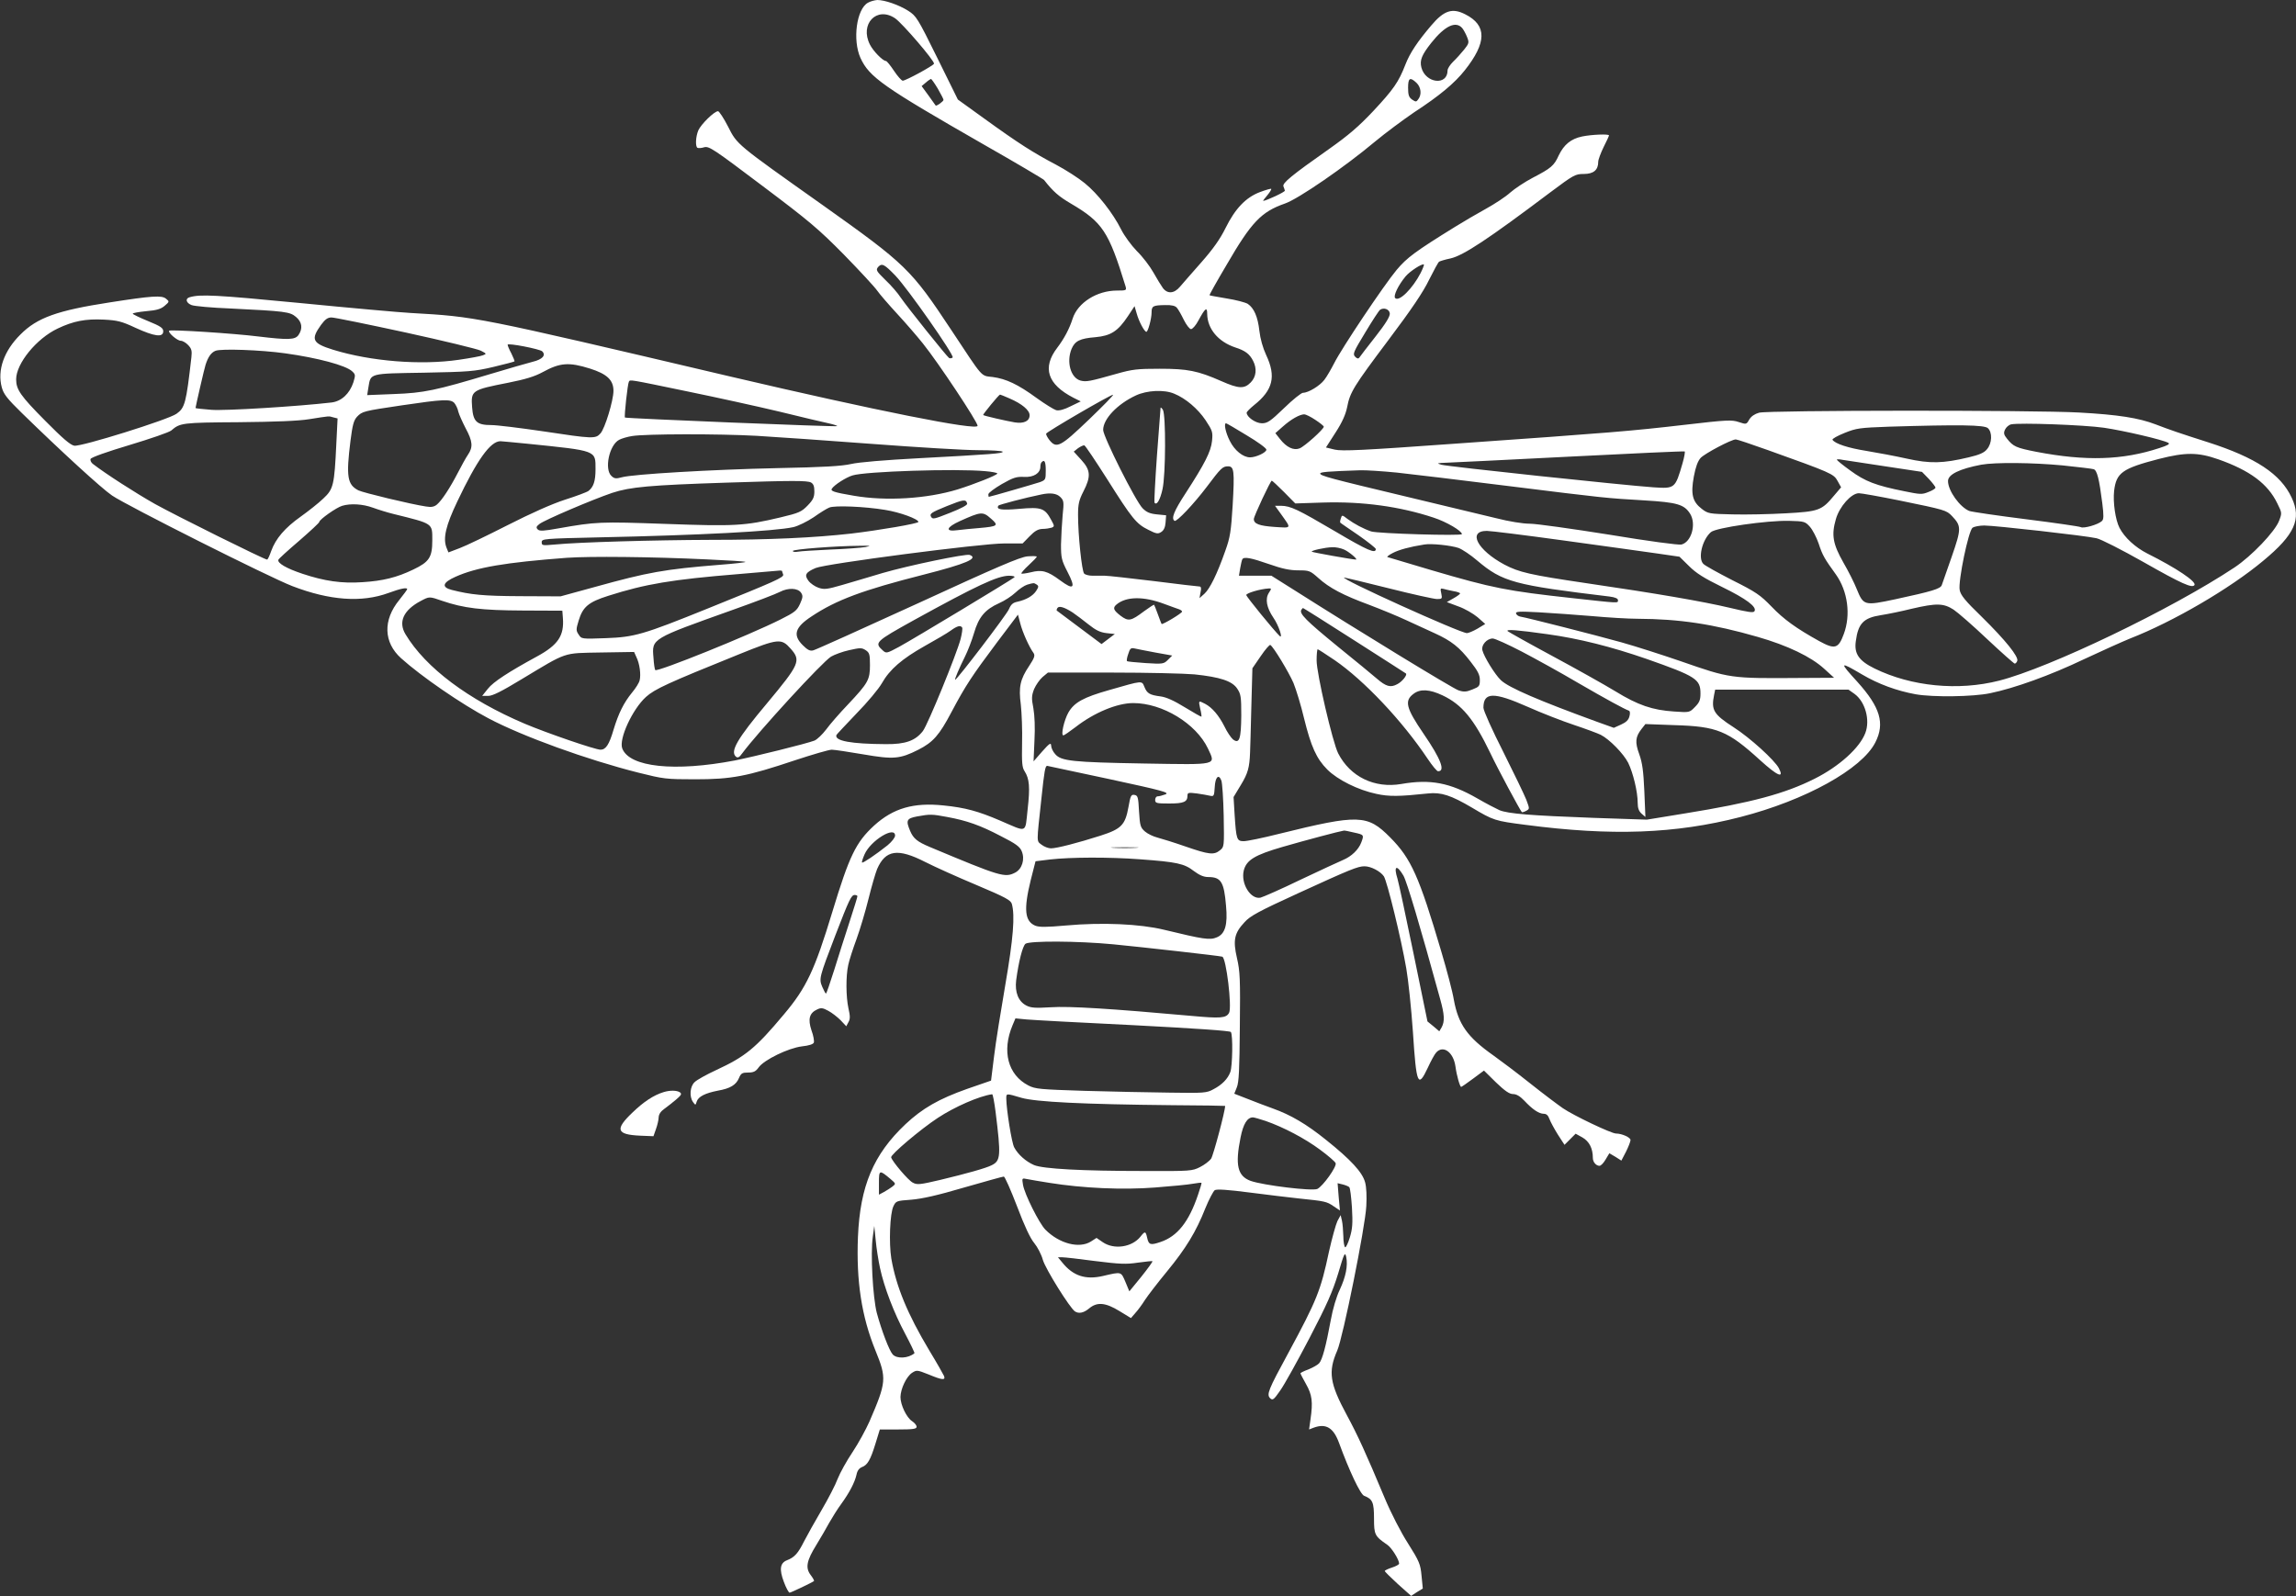 <?xml version="1.0" standalone="no"?>
<!DOCTYPE svg PUBLIC "-//W3C//DTD SVG 20010904//EN"
 "http://www.w3.org/TR/2001/REC-SVG-20010904/DTD/svg10.dtd">
<svg version="1.0" xmlns="http://www.w3.org/2000/svg"
 width="1280pt" height="890pt" viewBox="0 0 1280 890"
 preserveAspectRatio="xMidYMid meet">
<rect x="0" y="0" width="1280" height="890" fill="#333333" stroke="none"/>
<g transform="translate(0,890) scale(0.1,-0.1)"
fill="#ffffff" stroke="none">
<path d="M4839 8885 c-64 -35 -87 -208 -42 -308 49 -107 126 -161 686 -482
181 -103 333 -193 338 -199 50 -64 81 -91 149 -131 177 -104 211 -156 305
-462 6 -22 4 -23 -48 -23 -111 0 -218 -67 -247 -156 -18 -57 -48 -113 -86
-163 -85 -111 -55 -204 91 -279 l40 -20 -56 -27 c-37 -19 -65 -26 -81 -22 -13
4 -62 34 -109 68 -104 76 -170 107 -245 117 -68 8 -50 -11 -230 261 -226 341
-251 366 -724 702 -477 338 -470 332 -521 433 -24 47 -50 86 -56 86 -21 0 -95
-73 -110 -107 -15 -36 -17 -89 -5 -97 5 -3 22 -2 38 3 27 7 51 -9 324 -215
262 -197 313 -240 456 -385 88 -90 171 -180 184 -199 13 -19 64 -78 112 -130
48 -52 112 -126 143 -165 86 -107 305 -437 305 -459 0 -29 -569 85 -1380 275
-1433 337 -1414 333 -1780 354 -58 3 -338 28 -623 56 -467 45 -549 49 -609 32
-27 -7 -21 -32 10 -44 15 -6 113 -15 217 -19 304 -15 331 -18 365 -47 34 -28
39 -65 14 -101 -19 -27 -57 -28 -224 -8 -135 17 -489 40 -497 32 -9 -9 45 -56
65 -56 10 0 29 -11 41 -24 19 -20 22 -32 18 -68 -29 -255 -36 -282 -83 -315
-46 -33 -533 -185 -570 -178 -22 4 -65 41 -161 138 -139 140 -163 175 -163
232 0 88 113 227 231 283 88 42 155 55 258 50 75 -4 98 -9 177 -46 105 -48
154 -55 154 -19 0 18 -14 28 -85 57 -47 19 -85 38 -85 41 0 4 34 10 75 14 59
5 82 12 103 30 27 23 27 24 7 40 -24 19 -76 16 -313 -21 -292 -45 -405 -85
-498 -179 -92 -91 -130 -199 -104 -295 10 -37 29 -62 113 -144 212 -207 444
-420 502 -459 82 -56 875 -455 1005 -505 208 -80 387 -93 536 -38 68 25 104
32 104 21 0 -3 -20 -30 -44 -60 -92 -112 -88 -237 10 -325 112 -101 337 -256
487 -335 191 -101 550 -231 836 -303 140 -35 153 -37 316 -37 204 0 288 16
557 106 97 32 189 59 205 59 15 0 94 -12 176 -26 168 -29 204 -26 307 26 82
42 116 80 185 211 78 147 113 200 253 387 l117 155 13 -49 c12 -48 50 -133 74
-165 9 -14 5 -27 -24 -71 -51 -76 -60 -118 -47 -217 5 -46 9 -142 7 -215 -2
-108 0 -135 14 -156 27 -42 31 -89 17 -212 -15 -137 2 -130 -154 -63 -121 52
-194 72 -313 84 -169 18 -282 -15 -389 -112 -102 -94 -138 -169 -233 -482 -98
-323 -144 -422 -270 -571 -158 -189 -215 -235 -377 -310 -54 -25 -108 -55
-120 -67 -27 -24 -31 -82 -9 -112 13 -18 14 -18 20 3 9 28 47 47 118 61 69 12
102 32 118 71 11 26 18 30 51 30 30 0 42 6 58 28 30 43 167 109 242 118 38 4
63 12 66 21 3 8 -2 39 -13 68 -21 63 -12 97 32 117 21 10 31 9 62 -8 19 -10
50 -34 68 -52 l32 -34 12 23 c10 17 10 34 0 77 -14 65 -15 180 -1 242 5 25 26
90 46 144 20 55 50 156 67 225 17 69 39 144 48 166 47 107 115 117 268 39 53
-27 182 -85 287 -129 161 -68 190 -84 196 -105 18 -65 8 -192 -36 -448 -25
-145 -54 -325 -63 -400 l-17 -137 -133 -46 c-158 -56 -249 -108 -344 -197
-179 -169 -253 -345 -265 -628 -10 -246 20 -444 98 -635 63 -154 61 -175 -34
-395 -20 -45 -62 -122 -94 -170 -33 -49 -70 -116 -83 -149 -12 -33 -53 -112
-90 -175 -37 -63 -81 -142 -98 -175 -33 -66 -53 -88 -94 -104 -39 -15 -45 -50
-18 -121 12 -33 27 -60 32 -60 7 0 127 57 136 65 2 2 -6 17 -19 34 -30 40 -22
80 32 167 23 38 56 94 72 124 17 30 47 78 67 105 45 62 75 119 85 163 4 22 15
36 30 42 32 12 48 41 76 132 l24 78 103 0 c83 0 102 3 102 15 0 8 -11 22 -25
31 -31 20 -65 91 -65 135 1 46 33 114 65 135 25 16 28 16 91 -9 77 -32 96 -34
87 -9 -4 9 -40 73 -82 142 -122 204 -185 357 -212 513 -14 86 -8 252 12 292
14 29 17 30 99 36 60 5 146 24 295 68 115 33 215 61 221 61 6 0 39 -75 74
-166 41 -109 74 -179 96 -205 18 -22 40 -64 48 -94 15 -51 151 -269 179 -287
22 -14 49 -8 79 17 44 37 91 33 169 -15 l64 -39 25 29 c14 15 38 48 53 72 15
23 70 95 122 158 106 129 163 222 215 354 20 49 44 94 52 100 11 7 72 3 195
-13 98 -13 221 -27 273 -33 147 -15 156 -17 194 -43 l36 -24 -7 76 -6 76 29
-7 c16 -4 32 -11 36 -15 5 -4 11 -55 15 -114 5 -88 3 -118 -12 -167 -10 -33
-22 -57 -26 -54 -5 3 -10 31 -10 62 -1 31 -4 71 -8 87 l-7 30 -18 -33 c-9 -19
-30 -95 -47 -170 -46 -217 -67 -270 -227 -566 -112 -206 -122 -231 -101 -252
14 -13 20 -9 56 43 23 32 96 164 163 292 98 188 129 259 160 360 34 115 38
123 45 93 10 -49 -2 -110 -36 -183 -18 -37 -39 -107 -50 -169 -27 -146 -47
-221 -65 -241 -8 -9 -35 -24 -59 -34 -25 -9 -45 -19 -45 -22 0 -3 14 -30 31
-60 34 -60 39 -99 25 -196 l-8 -57 26 10 c68 25 110 0 141 -85 57 -156 119
-287 140 -295 47 -18 55 -36 55 -126 0 -91 4 -99 74 -147 24 -16 66 -83 66
-105 0 -5 -18 -15 -40 -22 -22 -7 -40 -16 -40 -19 0 -4 33 -36 73 -73 l74 -66
32 21 33 20 -7 71 c-6 65 -12 80 -75 180 -40 62 -96 171 -131 255 -105 251
-151 351 -210 460 -96 178 -106 242 -54 361 32 73 156 687 162 805 3 54 1 107
-7 134 -15 55 -79 125 -218 236 -108 87 -196 139 -297 175 -33 12 -95 35 -137
52 l-77 30 14 35 c12 28 15 99 17 337 3 266 1 311 -16 384 -23 100 -15 139 42
200 31 35 79 61 302 163 288 132 330 149 367 149 36 0 89 -28 108 -56 18 -28
96 -345 125 -514 11 -63 28 -223 37 -355 19 -294 28 -315 83 -198 17 37 38 76
47 85 39 43 96 1 107 -78 7 -52 25 -114 32 -114 2 0 32 20 65 45 l62 46 67
-66 c50 -48 75 -65 95 -65 19 0 39 -12 63 -37 45 -48 81 -73 109 -73 14 0 24
-9 31 -29 6 -16 27 -55 47 -87 l37 -57 31 31 31 31 38 -21 c38 -22 58 -61 58
-114 0 -23 18 -44 37 -44 8 0 23 16 34 35 l21 35 34 -20 33 -21 26 50 c14 28
25 57 25 65 0 14 -48 36 -81 36 -26 0 -236 100 -296 141 -26 18 -109 80 -183
139 -74 59 -166 128 -204 155 -146 103 -196 174 -221 311 -7 44 -39 165 -70
269 -124 420 -168 518 -285 636 -127 128 -174 130 -619 20 -91 -23 -179 -41
-197 -41 -39 0 -42 9 -51 146 l-6 100 41 68 c39 64 48 97 51 181 1 17 4 129 7
250 l6 219 46 67 c25 37 50 66 54 63 18 -11 103 -152 129 -212 15 -37 42 -125
59 -197 39 -158 69 -225 130 -286 57 -57 172 -114 272 -135 71 -16 129 -15
289 2 73 8 128 -10 245 -79 121 -72 128 -74 299 -96 480 -63 835 -50 1199 44
361 93 676 267 751 416 54 106 27 196 -100 337 -103 113 -101 116 25 42 91
-54 195 -92 300 -111 97 -17 320 -14 415 6 136 28 336 100 522 189 98 46 214
98 258 116 241 94 558 279 743 434 175 145 214 232 158 351 -61 132 -201 224
-466 309 -160 51 -215 70 -293 100 -94 36 -209 54 -427 66 -253 14 -1733 13
-1783 -1 -25 -7 -44 -20 -55 -38 -16 -28 -16 -28 -59 -14 -39 13 -65 12 -305
-16 -293 -34 -399 -43 -1280 -105 -512 -37 -626 -42 -666 -33 l-50 12 54 84
c37 57 56 101 64 140 16 84 35 115 231 376 128 170 194 268 226 335 26 52 51
98 56 101 5 3 33 12 63 18 72 16 212 109 556 368 131 98 140 103 187 103 55 0
81 22 81 68 0 12 14 49 30 82 17 33 30 62 30 65 0 9 -97 5 -150 -6 -62 -13
-101 -45 -130 -105 -26 -58 -43 -72 -145 -125 -44 -23 -101 -61 -126 -83 -25
-23 -86 -63 -135 -90 -49 -27 -126 -72 -171 -100 -223 -138 -269 -172 -327
-241 -71 -85 -306 -436 -348 -520 -17 -33 -41 -75 -55 -93 -25 -33 -89 -72
-119 -72 -9 0 -57 -38 -105 -85 -77 -74 -93 -85 -124 -85 -35 0 -85 35 -85 59
0 5 19 24 41 42 106 84 124 160 68 279 -19 41 -33 91 -38 135 -9 80 -30 127
-65 151 -14 8 -66 22 -118 30 -51 9 -94 16 -95 18 -2 1 41 78 95 169 138 238
193 296 325 342 74 25 335 205 502 345 60 50 159 123 219 164 141 92 225 162
282 234 123 155 124 251 3 312 -72 37 -118 23 -190 -62 -75 -88 -119 -153
-144 -218 -38 -98 -67 -139 -179 -259 -81 -86 -138 -135 -247 -212 -209 -147
-261 -190 -254 -208 4 -9 7 -20 8 -24 2 -7 -105 -57 -121 -57 -2 0 8 14 23 31
14 17 24 33 22 36 -3 2 -31 -6 -63 -18 -79 -30 -138 -92 -192 -201 -30 -61
-69 -116 -135 -191 -50 -57 -104 -118 -119 -136 -32 -38 -69 -41 -95 -7 -10
14 -34 53 -53 87 -19 34 -60 88 -92 119 -31 32 -70 85 -88 121 -45 90 -130
199 -203 258 -34 28 -107 75 -162 104 -122 64 -206 117 -398 256 l-147 106
-115 233 c-110 223 -117 233 -162 262 -52 33 -131 60 -172 60 -14 -1 -38 -7
-52 -15z m151 -87 c40 -27 221 -238 217 -253 -3 -11 -156 -94 -174 -95 -7 0
-29 25 -49 55 -20 30 -40 55 -45 55 -17 0 -71 55 -89 91 -59 115 38 216 140
147z m3162 -55 c8 -10 20 -32 27 -50 12 -30 11 -35 -17 -70 -17 -21 -44 -51
-61 -67 -17 -17 -31 -38 -31 -49 0 -86 -123 -72 -146 17 -10 40 2 70 56 138
75 94 136 123 172 81z m-2924 -337 c17 -30 32 -58 32 -63 0 -8 -40 -37 -44
-31 -1 2 -19 27 -40 56 l-38 52 24 20 c12 11 25 19 28 20 3 0 20 -24 38 -54z
m2669 32 c25 -24 30 -65 10 -91 -11 -16 -14 -16 -35 -2 -18 13 -22 26 -22 66
0 55 11 61 47 27z m-2905 -1075 c68 -71 330 -445 319 -456 -5 -5 -14 -6 -20
-3 -13 9 -229 278 -269 336 -16 25 -55 70 -86 99 -52 51 -54 56 -40 73 21 22
34 15 96 -49z m2928 15 c-45 -87 -120 -162 -142 -140 -12 12 18 73 58 121 24
29 94 74 102 66 2 -2 -6 -23 -18 -47z m-1359 -194 c8 -9 25 -39 39 -68 14 -28
32 -51 40 -51 8 0 27 21 41 48 38 70 49 78 49 37 1 -83 61 -155 156 -187 56
-18 80 -36 100 -75 22 -43 18 -88 -13 -120 -36 -37 -67 -36 -164 7 -132 58
-188 69 -344 69 -124 0 -152 -3 -240 -28 -152 -43 -169 -46 -201 -38 -55 15
-80 104 -50 177 19 44 46 58 133 65 86 8 125 33 181 117 l37 56 12 -41 c12
-44 43 -102 54 -102 9 0 29 73 29 108 0 36 8 40 76 41 36 1 56 -4 65 -15z
m1187 -31 c2 -16 -21 -55 -80 -130 -46 -58 -86 -111 -90 -117 -5 -7 -13 -6
-23 5 -15 15 -10 26 56 135 39 65 76 122 83 127 21 14 51 3 54 -20z m-5486
-107 c211 -46 400 -92 418 -101 33 -17 34 -18 12 -26 -12 -5 -72 -16 -134 -25
-212 -31 -490 -9 -701 56 -116 36 -126 57 -67 139 23 31 37 41 58 41 16 0 202
-38 414 -84z m761 -105 c22 -22 1 -45 -53 -58 -30 -8 -136 -38 -235 -68 -306
-92 -372 -106 -539 -112 l-149 -6 7 44 c13 79 3 76 309 81 253 5 280 7 387 32
63 15 116 29 118 31 2 2 -6 21 -17 44 -12 22 -21 44 -21 49 0 11 180 -24 193
-37z m-1433 -11 c180 -25 339 -67 374 -101 18 -17 18 -21 6 -61 -21 -63 -66
-105 -121 -112 -189 -22 -592 -47 -670 -41 -49 4 -89 8 -89 10 0 6 50 225 56
241 14 44 31 68 55 78 30 13 254 5 389 -14z m1699 -85 c95 -30 131 -64 131
-124 0 -54 -48 -212 -73 -238 -27 -30 -41 -30 -318 12 -129 19 -259 35 -290
35 -81 0 -101 19 -107 99 -7 94 -3 97 201 137 96 19 148 35 192 59 97 53 146
57 264 20z m551 -129 c151 -31 379 -81 505 -111 127 -31 252 -61 278 -66 27
-6 47 -13 44 -15 -4 -5 -1178 43 -1183 48 -5 6 15 188 22 200 8 12 -8 15 334
-56z m2706 -11 c64 -26 132 -84 175 -148 38 -58 41 -65 36 -115 -6 -60 -41
-128 -148 -293 -64 -98 -81 -140 -61 -153 12 -7 108 95 180 190 78 104 88 114
118 114 34 0 37 -25 26 -217 -9 -146 -14 -179 -41 -254 -46 -131 -86 -211
-116 -239 l-28 -25 6 33 c5 22 3 32 -6 32 -6 0 -121 13 -253 30 -133 16 -256
30 -275 30 -19 0 -49 0 -68 0 -19 0 -40 5 -47 12 -13 14 -34 215 -34 327 0 60
5 82 30 131 43 84 40 119 -12 176 l-42 46 24 19 c14 10 30 17 35 16 6 -2 62
-86 127 -188 140 -222 163 -250 230 -283 45 -23 54 -24 72 -12 14 9 22 26 24
53 l3 40 -51 5 c-40 4 -58 12 -80 34 -39 39 -220 400 -220 437 0 61 79 144
182 192 62 29 158 34 214 10z m-919 -26 c70 -30 113 -66 113 -94 0 -33 -32
-48 -83 -40 -47 8 -170 36 -176 41 -3 3 88 114 94 114 2 0 25 -9 52 -21z m443
-119 c-159 -152 -180 -163 -220 -113 -11 14 -19 30 -18 35 4 11 358 217 373
217 6 0 -55 -62 -135 -139z m-3537 93 c8 -10 19 -31 22 -48 4 -16 23 -58 41
-93 39 -72 42 -105 13 -147 -11 -16 -36 -61 -56 -100 -44 -85 -89 -154 -117
-178 -16 -13 -31 -16 -61 -11 -82 12 -351 77 -377 90 -62 32 -69 77 -44 277
11 87 18 113 36 133 30 31 35 32 250 64 230 34 272 36 293 13z m4800 -94 c26
-17 47 -34 47 -38 0 -14 -108 -111 -135 -121 -33 -13 -73 6 -109 52 l-26 33
42 37 c46 41 93 67 119 68 8 0 37 -14 62 -31z m-5475 14 l24 -6 -7 -141 c-11
-232 -16 -253 -73 -306 -26 -25 -83 -70 -125 -100 -89 -63 -140 -123 -165
-192 -9 -26 -19 -48 -23 -48 -15 0 -508 245 -625 310 -108 61 -276 169 -347
224 -9 7 -15 20 -12 27 3 9 94 41 218 78 116 35 221 71 232 81 49 42 59 44
375 46 208 2 334 7 395 17 115 18 106 18 133 10z m5092 -100 c61 -36 110 -72
110 -80 0 -16 -58 -43 -91 -43 -39 0 -87 39 -113 92 -24 47 -34 98 -21 98 3 0
55 -30 115 -67z m4780 42 c114 -17 328 -67 358 -84 11 -6 -2 -14 -49 -29 -206
-68 -411 -74 -687 -21 -112 22 -128 29 -163 73 -18 22 -20 32 -11 51 6 13 21
26 34 29 49 10 407 -3 518 -19z m-648 -2 c26 -23 24 -85 -5 -118 -16 -20 -43
-31 -102 -45 -143 -34 -215 -36 -345 -7 -63 14 -164 33 -225 43 -101 16 -175
40 -189 62 -3 5 27 22 67 38 67 27 84 29 247 35 395 12 532 10 552 -8z m-6862
-43 c102 -6 390 -26 642 -45 251 -19 517 -35 592 -35 75 0 136 -4 136 -9 0 -9
-57 -14 -470 -36 -188 -10 -332 -22 -375 -32 -53 -12 -155 -18 -410 -23 -369
-8 -807 -34 -868 -51 -33 -9 -42 -8 -58 7 -41 37 -13 173 43 202 13 7 46 17
73 21 73 12 480 13 695 1z m5637 -80 c349 -125 366 -132 387 -171 l20 -36 -40
-47 c-68 -82 -85 -88 -268 -98 -88 -5 -222 -8 -297 -6 -131 3 -137 4 -172 31
-52 40 -62 82 -44 180 10 54 22 86 38 104 24 25 171 103 196 103 7 0 88 -27
180 -60z m-6917 36 c390 -40 380 -36 380 -142 0 -66 -11 -99 -39 -121 -9 -7
-68 -29 -131 -49 -74 -24 -188 -75 -320 -142 -112 -57 -232 -115 -267 -128
l-63 -24 -11 27 c-20 52 -4 122 60 256 111 234 185 337 241 337 8 0 76 -7 150
-14z m6440 -109 c-41 -141 -42 -142 -163 -134 -160 11 -1151 116 -1182 126
-27 8 -25 9 25 11 30 1 341 16 690 34 349 18 638 31 642 29 3 -2 -2 -31 -12
-66z m2987 22 c176 -62 276 -136 329 -246 26 -52 26 -54 10 -96 -23 -61 -153
-197 -249 -261 -351 -233 -1030 -559 -1312 -631 -228 -58 -489 -33 -695 68
-87 43 -114 82 -104 152 13 99 43 130 139 145 39 6 117 22 173 36 138 32 177
31 233 -5 24 -16 109 -90 188 -165 80 -75 149 -136 153 -136 5 0 11 7 14 15 9
23 -66 116 -197 245 -95 92 -119 122 -124 151 -9 50 49 330 72 347 9 6 39 12
65 12 59 0 566 -57 626 -71 24 -5 142 -65 262 -133 213 -121 272 -147 284
-128 12 19 -101 95 -263 176 -67 34 -127 89 -155 143 -23 45 -37 143 -30 206
12 101 45 125 249 178 149 38 218 38 332 -2z m-1857 -39 l205 -31 38 -39 c20
-22 37 -43 37 -49 0 -5 -17 -16 -39 -24 -36 -15 -46 -14 -134 4 -160 32 -219
55 -301 115 -42 30 -76 58 -76 61 0 3 15 3 33 -1 17 -3 124 -19 237 -36z
m-4680 -23 c0 -51 -1 -53 -32 -65 -30 -10 -278 -82 -285 -82 -2 0 -3 6 -3 14
0 8 34 33 75 57 65 37 82 42 125 40 53 -3 90 21 90 57 0 10 3 22 7 25 16 17
23 3 23 -46z m5670 28 c85 -9 163 -18 172 -21 19 -6 31 -55 48 -189 9 -71 8
-91 -2 -100 -21 -20 -102 -43 -118 -34 -8 4 -145 24 -305 44 -159 20 -302 41
-316 46 -53 21 -119 113 -119 167 0 37 65 68 185 91 79 14 286 12 455 -4z
m-6007 -32 c37 -3 67 -9 67 -13 0 -9 -129 -60 -222 -89 -171 -52 -399 -66
-578 -35 -112 19 -132 26 -122 40 14 21 78 62 114 73 70 23 582 39 741 24z
m2295 -8 c81 -9 361 -42 622 -75 546 -68 541 -67 758 -80 181 -11 221 -22 254
-74 36 -57 8 -158 -48 -172 -15 -4 -186 19 -403 55 -208 33 -406 61 -442 61
-38 0 -115 12 -189 31 -69 16 -294 71 -500 120 -427 102 -480 116 -480 129 0
8 40 12 223 18 32 1 124 -5 205 -13z m-3267 -55 c14 -8 19 -21 19 -50 0 -32
-7 -47 -37 -78 -35 -36 -48 -42 -153 -67 -198 -47 -252 -50 -641 -36 -365 13
-386 12 -596 -25 -83 -15 -105 -16 -115 -6 -11 11 -8 17 10 31 31 23 293 135
405 173 100 33 209 43 637 57 367 12 449 12 471 1z m2637 -53 l63 -64 153 5
c222 7 431 -22 618 -84 71 -23 158 -74 158 -92 0 -11 -470 3 -506 15 -44 15
-94 42 -131 69 -31 24 -32 24 -38 3 -4 -11 -5 -22 -3 -23 1 -2 47 -33 101 -70
53 -37 97 -72 97 -77 0 -28 -45 -9 -226 98 -211 124 -249 142 -302 143 l-34 0
34 -47 c58 -82 61 -77 -36 -71 -85 6 -116 17 -116 44 0 16 93 214 100 214 3 0
34 -29 68 -63z m-1247 -28 c20 -20 21 -27 13 -103 -4 -44 -8 -118 -9 -162 0
-74 3 -88 36 -152 48 -92 36 -105 -42 -47 -70 52 -101 60 -163 44 -26 -6 -49
-9 -52 -7 -2 3 16 24 41 47 25 23 45 44 45 47 0 4 -24 4 -52 2 -42 -4 -170
-59 -611 -262 -308 -141 -570 -259 -583 -262 -18 -5 -32 2 -59 29 -56 56 -44
99 49 160 138 92 286 147 625 233 239 61 308 91 257 110 -20 8 -342 -59 -486
-101 -69 -21 -169 -50 -223 -66 -86 -25 -102 -27 -134 -16 -20 7 -45 24 -56
39 -24 32 -16 47 40 71 56 24 922 137 1051 137 l103 0 39 40 c29 30 47 40 72
41 18 0 41 4 51 7 16 7 16 9 -2 42 -36 67 -55 74 -178 63 -102 -9 -131 -4
-117 18 3 5 150 44 239 62 51 11 86 6 106 -14z m4676 -19 c259 -53 264 -55
295 -87 53 -56 53 -70 -1 -226 -27 -78 -53 -150 -56 -160 -8 -20 -54 -34 -258
-78 -174 -37 -178 -36 -216 57 -13 33 -46 99 -74 147 -59 104 -68 154 -42 243
20 70 86 144 128 144 14 0 115 -18 224 -40z m-5195 -18 c2 -8 -34 -27 -95 -51
-91 -36 -98 -38 -107 -21 -8 16 2 23 88 58 95 38 107 40 114 14z m-3312 -23
c30 -11 82 -27 115 -35 222 -55 215 -50 215 -147 0 -94 -17 -120 -105 -162
-93 -45 -171 -64 -285 -71 -115 -8 -211 6 -334 47 -90 30 -141 60 -134 78 1 5
54 53 116 106 61 53 112 100 112 105 0 13 96 81 128 90 47 14 115 10 172 -11z
m2855 -12 c82 -13 185 -51 185 -67 0 -9 -216 -46 -375 -65 -205 -23 -455 -35
-785 -35 -310 -1 -736 -13 -867 -26 -69 -6 -73 -6 -73 13 0 19 10 20 323 27
561 12 977 34 1080 57 26 6 77 31 113 55 35 25 74 49 87 54 29 13 199 6 312
-13z m590 -49 c44 -38 38 -43 -65 -52 -41 -3 -96 -9 -122 -12 -71 -10 -64 16
14 51 118 53 127 54 173 13z m4565 -45 c15 -17 37 -59 49 -94 21 -65 33 -85
96 -172 66 -93 84 -225 44 -332 -30 -82 -50 -87 -136 -40 -130 72 -199 122
-268 194 -62 64 -87 81 -217 146 -80 41 -154 82 -162 91 -31 31 -7 134 42 177
28 25 314 66 436 63 85 -2 90 -4 116 -33z m-1369 -77 c217 -30 450 -62 518
-72 l124 -18 53 -52 c40 -40 83 -67 185 -117 135 -66 195 -111 180 -135 -6
-10 -36 -5 -137 19 -147 35 -407 80 -804 138 -311 46 -371 60 -453 103 -151
81 -207 188 -98 188 21 0 215 -24 432 -54z m-590 -41 c21 -8 68 -39 105 -71
141 -119 205 -136 737 -200 31 -4 47 -11 47 -20 0 -18 12 -18 -253 11 -365 40
-443 55 -787 156 -129 38 -239 71 -245 73 -5 1 8 12 30 23 35 18 93 34 175 47
40 7 149 -5 191 -19z m-3306 5 c-22 -4 -110 -11 -195 -14 -85 -4 -167 -9 -182
-12 -16 -3 -28 -1 -28 4 0 10 240 28 375 29 60 1 64 0 30 -7z m2668 -14 c26
-11 80 -56 66 -56 -23 1 -242 40 -246 44 -6 6 73 24 115 25 18 1 47 -5 65 -13z
m-3550 -55 c115 -5 211 -11 213 -14 3 -2 -62 -10 -143 -16 -309 -25 -399 -41
-698 -124 l-190 -52 -225 1 c-208 1 -275 8 -382 35 -58 15 -51 41 21 73 118
53 278 80 621 106 129 9 470 6 783 -9z m3131 -26 c74 -26 116 -35 164 -35 61
0 66 -2 112 -43 61 -55 136 -95 285 -150 66 -25 158 -63 205 -85 47 -22 118
-54 159 -73 92 -42 137 -77 200 -159 40 -51 51 -73 51 -101 0 -34 -3 -38 -41
-53 -34 -14 -48 -15 -78 -5 -31 10 -552 328 -919 561 l-124 78 -90 0 -91 0 7
42 c4 22 9 45 12 50 9 15 48 8 148 -27z m-2714 -39 c0 -2 3 -11 6 -19 6 -16
-42 -37 -421 -190 -361 -146 -408 -159 -566 -165 -137 -5 -137 -5 -153 20 -15
22 -15 29 0 78 23 76 54 103 165 138 207 66 355 91 724 121 121 10 226 19 233
20 6 0 12 -1 12 -3z m1295 -35 c-16 -14 -563 -344 -642 -387 -69 -37 -72 -38
-91 -21 -49 44 -44 49 176 171 347 191 462 245 527 246 22 0 35 -4 30 -9z
m2087 -61 c131 -33 253 -60 269 -60 29 0 30 2 24 31 -6 27 -5 30 11 26 11 -3
36 -9 57 -13 20 -3 37 -9 37 -13 0 -3 -17 -16 -37 -27 l-37 -21 64 -24 c35
-12 83 -40 107 -60 l43 -38 -43 -26 c-24 -14 -51 -25 -59 -25 -37 0 -718 308
-684 310 4 0 116 -27 248 -60z m-1963 21 c12 -8 12 -13 -2 -35 -19 -29 -56
-50 -105 -61 -25 -5 -36 -15 -47 -41 -12 -30 -290 -394 -300 -394 -5 0 22 64
55 130 15 30 38 89 50 130 26 90 62 132 140 167 30 13 71 40 91 59 20 19 49
39 65 44 38 11 37 11 53 1z m-1313 -46 c11 -17 10 -26 -6 -62 -17 -37 -29 -47
-109 -87 -175 -88 -686 -294 -698 -282 -3 3 -8 34 -10 70 -9 106 -14 103 443
266 124 44 242 89 262 100 46 24 100 22 118 -5z m2608 0 c-22 -34 -13 -83 25
-139 30 -43 56 -123 34 -101 -32 31 -183 216 -185 227 -3 10 75 34 125 37 16
1 16 -1 1 -24z m-4609 -45 c120 -41 219 -53 450 -54 l220 -1 3 -40 c8 -99 -26
-151 -146 -216 -158 -86 -242 -141 -272 -179 l-32 -40 34 0 c24 0 74 25 186
93 258 155 227 145 442 149 l185 3 13 -29 c18 -36 26 -97 18 -129 -3 -14 -22
-44 -42 -68 -46 -56 -76 -116 -104 -209 -24 -82 -43 -110 -72 -110 -30 0 -300
93 -423 145 -315 134 -552 312 -664 498 -42 69 -12 135 84 186 49 26 48 26
120 1z m4025 -17 c36 -13 73 -27 83 -30 9 -3 17 -9 17 -13 0 -9 -109 -74 -114
-69 -2 2 -11 27 -21 54 -10 28 -20 52 -21 53 -1 2 -26 -14 -56 -36 -73 -55
-87 -58 -131 -25 -40 31 -45 44 -22 63 54 45 151 46 265 3z m-510 -48 c19 -13
59 -43 89 -67 40 -32 65 -44 100 -48 l46 -5 -37 -28 -37 -28 -123 92 c-68 51
-125 93 -127 95 -1 1 0 8 4 14 9 14 40 4 85 -25z m1571 -156 c156 -100 285
-182 287 -184 9 -8 -22 -47 -49 -60 -37 -20 -62 -13 -114 32 -22 19 -120 100
-218 179 -176 144 -215 183 -202 204 3 5 8 10 9 10 2 0 131 -81 287 -181z
m1324 136 c88 -8 203 -15 255 -15 232 -1 419 -29 669 -101 167 -48 298 -111
371 -178 l55 -50 -185 -1 c-397 -3 -393 -3 -672 94 -102 35 -251 83 -330 105
-140 39 -524 137 -562 143 -11 2 -21 9 -24 17 -4 12 17 13 129 7 74 -4 206
-14 294 -21z m-3511 -64 c3 -4 -1 -34 -9 -65 -23 -86 -182 -475 -210 -512 -42
-54 -97 -74 -206 -73 -194 1 -288 18 -276 51 1 3 52 57 112 120 61 62 124 138
141 168 44 78 113 137 239 208 61 34 126 72 145 86 37 27 55 31 64 17z m3263
-37 c175 -24 357 -70 553 -138 276 -97 300 -113 300 -193 0 -36 -6 -50 -31
-75 -30 -31 -30 -31 -117 -25 -120 8 -200 35 -327 113 -61 37 -218 125 -350
196 -132 71 -244 134 -250 139 -11 12 58 6 222 -17z m-143 -97 c78 -41 218
-118 311 -173 162 -94 260 -147 285 -156 7 -2 9 -14 4 -32 -5 -20 -18 -33 -47
-46 l-40 -18 -92 33 c-321 117 -495 191 -538 233 -32 30 -94 130 -103 167 -7
28 25 65 58 65 12 0 85 -33 162 -73z m-4076 16 c59 -66 49 -87 -131 -303 -168
-200 -208 -270 -174 -299 10 -8 19 -4 35 19 90 121 445 508 495 539 19 11 64
28 101 36 62 14 70 14 92 0 21 -14 24 -23 24 -83 0 -82 -10 -100 -122 -219
-46 -48 -101 -111 -122 -140 -22 -29 -51 -56 -65 -62 -43 -17 -335 -89 -444
-111 -335 -64 -588 -38 -628 67 -20 53 57 219 132 287 50 45 123 78 519 238
220 89 236 90 288 31z m2032 -21 l95 -17 -24 -24 c-23 -23 -28 -24 -124 -18
-55 4 -102 8 -104 11 -3 3 0 21 7 40 9 30 15 35 33 31 12 -3 65 -13 117 -23z
m1001 -43 c164 -113 376 -337 519 -551 25 -37 50 -68 57 -68 42 -1 16 68 -80
208 -99 145 -109 185 -56 224 37 28 89 25 161 -9 108 -51 175 -132 266 -321
41 -87 166 -319 176 -330 2 -2 13 1 24 7 20 11 20 11 1 62 -11 28 -69 148
-129 268 -61 120 -110 229 -110 245 0 88 57 89 247 5 76 -34 192 -79 258 -101
66 -22 133 -47 149 -55 49 -25 127 -105 153 -156 27 -55 53 -161 53 -223 0
-29 6 -46 21 -60 l22 -19 -6 144 c-5 112 -11 157 -28 205 -25 68 -22 97 12
141 l22 28 161 -6 c239 -7 298 -31 478 -195 98 -89 136 -105 105 -45 -24 45
-160 169 -252 228 -113 73 -126 96 -109 181 l6 29 371 0 372 0 34 -24 c59 -43
88 -145 60 -218 -31 -82 -145 -186 -283 -255 -165 -83 -350 -133 -721 -193
l-214 -35 -298 10 c-351 13 -476 23 -524 43 -18 8 -74 37 -124 66 -152 87
-261 108 -422 80 -150 -26 -286 40 -353 171 -31 62 -120 444 -120 518 0 34 3
62 6 62 3 0 46 -28 95 -61z m-782 -79 c143 -15 210 -37 238 -79 21 -31 23 -46
23 -150 -1 -133 -11 -161 -47 -133 -11 10 -33 42 -47 72 -31 61 -68 105 -108
126 -37 19 -37 19 -27 -27 6 -23 8 -43 7 -45 -2 -1 -43 22 -92 52 -60 37 -104
57 -135 61 -61 8 -76 16 -91 53 -15 36 -7 37 -195 -17 -145 -41 -196 -69 -229
-126 -24 -43 -43 -127 -28 -127 5 0 35 21 68 46 104 81 232 134 322 134 162 0
350 -114 416 -253 44 -95 62 -91 -354 -84 -405 7 -464 14 -497 52 -13 14 -23
36 -23 48 -1 18 -9 13 -50 -33 l-48 -55 5 116 c4 73 1 140 -6 180 -11 56 -10
70 4 107 10 23 31 53 47 67 l30 25 358 0 c197 0 403 -5 459 -10z m-474 -584
c301 -65 337 -75 312 -85 -16 -6 -35 -11 -43 -11 -8 0 -14 -9 -14 -20 0 -18 7
-20 78 -20 81 0 102 9 102 43 0 18 5 19 53 13 28 -4 62 -10 74 -13 20 -4 22
-1 25 48 3 57 22 76 37 37 5 -13 11 -102 13 -197 3 -171 3 -173 -21 -192 -33
-27 -61 -24 -191 21 -63 22 -134 44 -157 50 -24 6 -55 21 -70 34 -25 22 -28
31 -33 112 -4 81 -7 89 -26 92 -18 3 -22 -5 -33 -68 -18 -100 -40 -122 -155
-159 -128 -41 -245 -71 -277 -71 -14 0 -38 9 -52 20 -29 23 -29 2 -1 260 16
152 21 180 32 180 4 -1 160 -34 347 -74z m-905 -211 c109 -20 184 -46 300
-107 83 -42 106 -59 116 -84 19 -45 2 -99 -36 -119 -58 -30 -81 -23 -475 142
-72 30 -93 48 -111 90 -25 59 -20 70 39 81 72 13 82 13 167 -3z m2269 -87 c55
-12 56 -13 40 -55 -15 -40 -54 -78 -102 -98 -23 -10 -130 -59 -237 -110 -107
-52 -208 -96 -223 -100 -55 -11 -111 79 -93 152 15 58 61 86 216 131 124 36
320 88 342 91 3 1 29 -4 57 -11z m-2559 -17 c0 -11 -19 -35 -42 -54 -67 -53
-138 -101 -142 -96 -3 2 4 23 14 46 34 77 170 160 170 104z m1343 -68 c-35 -2
-91 -2 -125 0 -35 2 -7 3 62 3 69 0 97 -1 63 -3z m22 -64 c206 -15 247 -24
300 -65 32 -24 56 -34 81 -34 71 0 88 -27 99 -160 10 -106 -5 -157 -51 -176
-39 -17 -75 -11 -294 42 -136 33 -346 42 -546 24 -112 -10 -150 -10 -173 -1
-58 25 -65 90 -25 253 l27 106 81 10 c116 13 327 14 501 1z m1469 -91 c20 -36
92 -278 205 -689 24 -86 26 -124 8 -157 l-13 -22 -33 28 -33 27 -78 380 c-43
209 -83 396 -89 415 -23 73 -5 82 33 18z m-3044 -115 c0 -5 -20 -69 -44 -143
-24 -74 -63 -195 -85 -267 -23 -73 -44 -133 -46 -133 -3 0 -12 17 -21 38 -19
45 -17 52 73 287 78 202 89 225 108 225 8 0 15 -3 15 -7z m1426 -268 c165 -16
592 -64 608 -69 22 -6 55 -281 38 -313 -16 -30 -48 -32 -211 -17 -444 40 -681
55 -782 48 -88 -5 -111 -4 -138 10 -44 23 -64 74 -56 140 14 106 36 191 52
204 24 17 290 16 489 -3z m114 -451 c343 -18 538 -31 542 -38 12 -17 9 -191
-3 -223 -14 -38 -46 -71 -94 -96 -38 -21 -51 -22 -245 -19 -113 1 -326 6 -475
10 -248 8 -273 10 -312 30 -114 59 -149 191 -88 336 l16 38 62 -6 c34 -3 303
-18 597 -32z m-770 -481 c31 -249 29 -275 -22 -300 -31 -16 -138 -46 -288 -82
-111 -26 -127 -28 -151 -15 -25 12 -114 117 -121 141 -4 15 164 157 260 220
94 62 231 122 303 132 4 1 12 -43 19 -96z m145 76 c81 -23 341 -36 838 -41
163 -1 297 -3 297 -4 0 -30 -66 -276 -78 -294 -10 -14 -38 -35 -62 -47 -43
-22 -54 -23 -305 -22 -356 0 -569 12 -620 33 -46 20 -90 59 -111 99 -14 26
-43 208 -44 270 0 32 -3 32 85 6z m1361 -129 c100 -35 218 -97 303 -160 45
-33 84 -67 87 -75 8 -19 -71 -129 -102 -144 -29 -13 -301 20 -372 45 -73 27
-87 88 -56 242 15 75 37 112 69 112 6 0 38 -9 71 -20z m-2091 -324 c30 -26 30
-26 10 -42 -11 -8 -32 -22 -47 -30 l-28 -15 0 66 c0 73 2 74 65 21z m885 -21
c187 -30 409 -40 589 -26 91 7 186 16 211 21 25 4 46 7 48 5 2 -1 -7 -31 -19
-66 -51 -152 -116 -233 -210 -264 -56 -19 -65 -16 -74 25 -8 36 -12 37 -37 5
-47 -59 -147 -74 -210 -31 l-35 24 -31 -20 c-65 -41 -177 -12 -254 66 -34 34
-117 199 -125 251 -6 37 -6 37 23 31 16 -3 72 -13 124 -21z m-944 -475 c23
-107 77 -249 141 -368 30 -57 53 -105 51 -107 -34 -29 -98 -32 -121 -7 -20 22
-62 133 -89 232 -22 86 -36 332 -22 426 l8 59 8 -80 c4 -44 15 -114 24 -155z
m1199 39 c137 -17 172 -19 238 -9 44 6 81 10 82 8 2 -2 -26 -41 -62 -86 l-67
-82 -22 53 c-25 58 -21 57 -124 33 -98 -23 -168 0 -228 75 l-24 29 24 0 c13 0
95 -9 183 -21z"/>
<path d="M6470 6625 c0 -5 -9 -124 -20 -264 -10 -140 -16 -259 -14 -263 12
-19 32 15 45 75 18 81 19 413 2 442 -7 11 -13 16 -13 10z"/>
<path d="M3700 2811 c-56 -17 -112 -54 -174 -114 -99 -94 -90 -123 43 -129
l74 -3 14 40 c8 22 15 52 15 66 1 17 12 33 32 47 17 12 47 36 66 52 29 25 32
31 20 40 -17 11 -54 12 -90 1z"/>
</g>
</svg>
